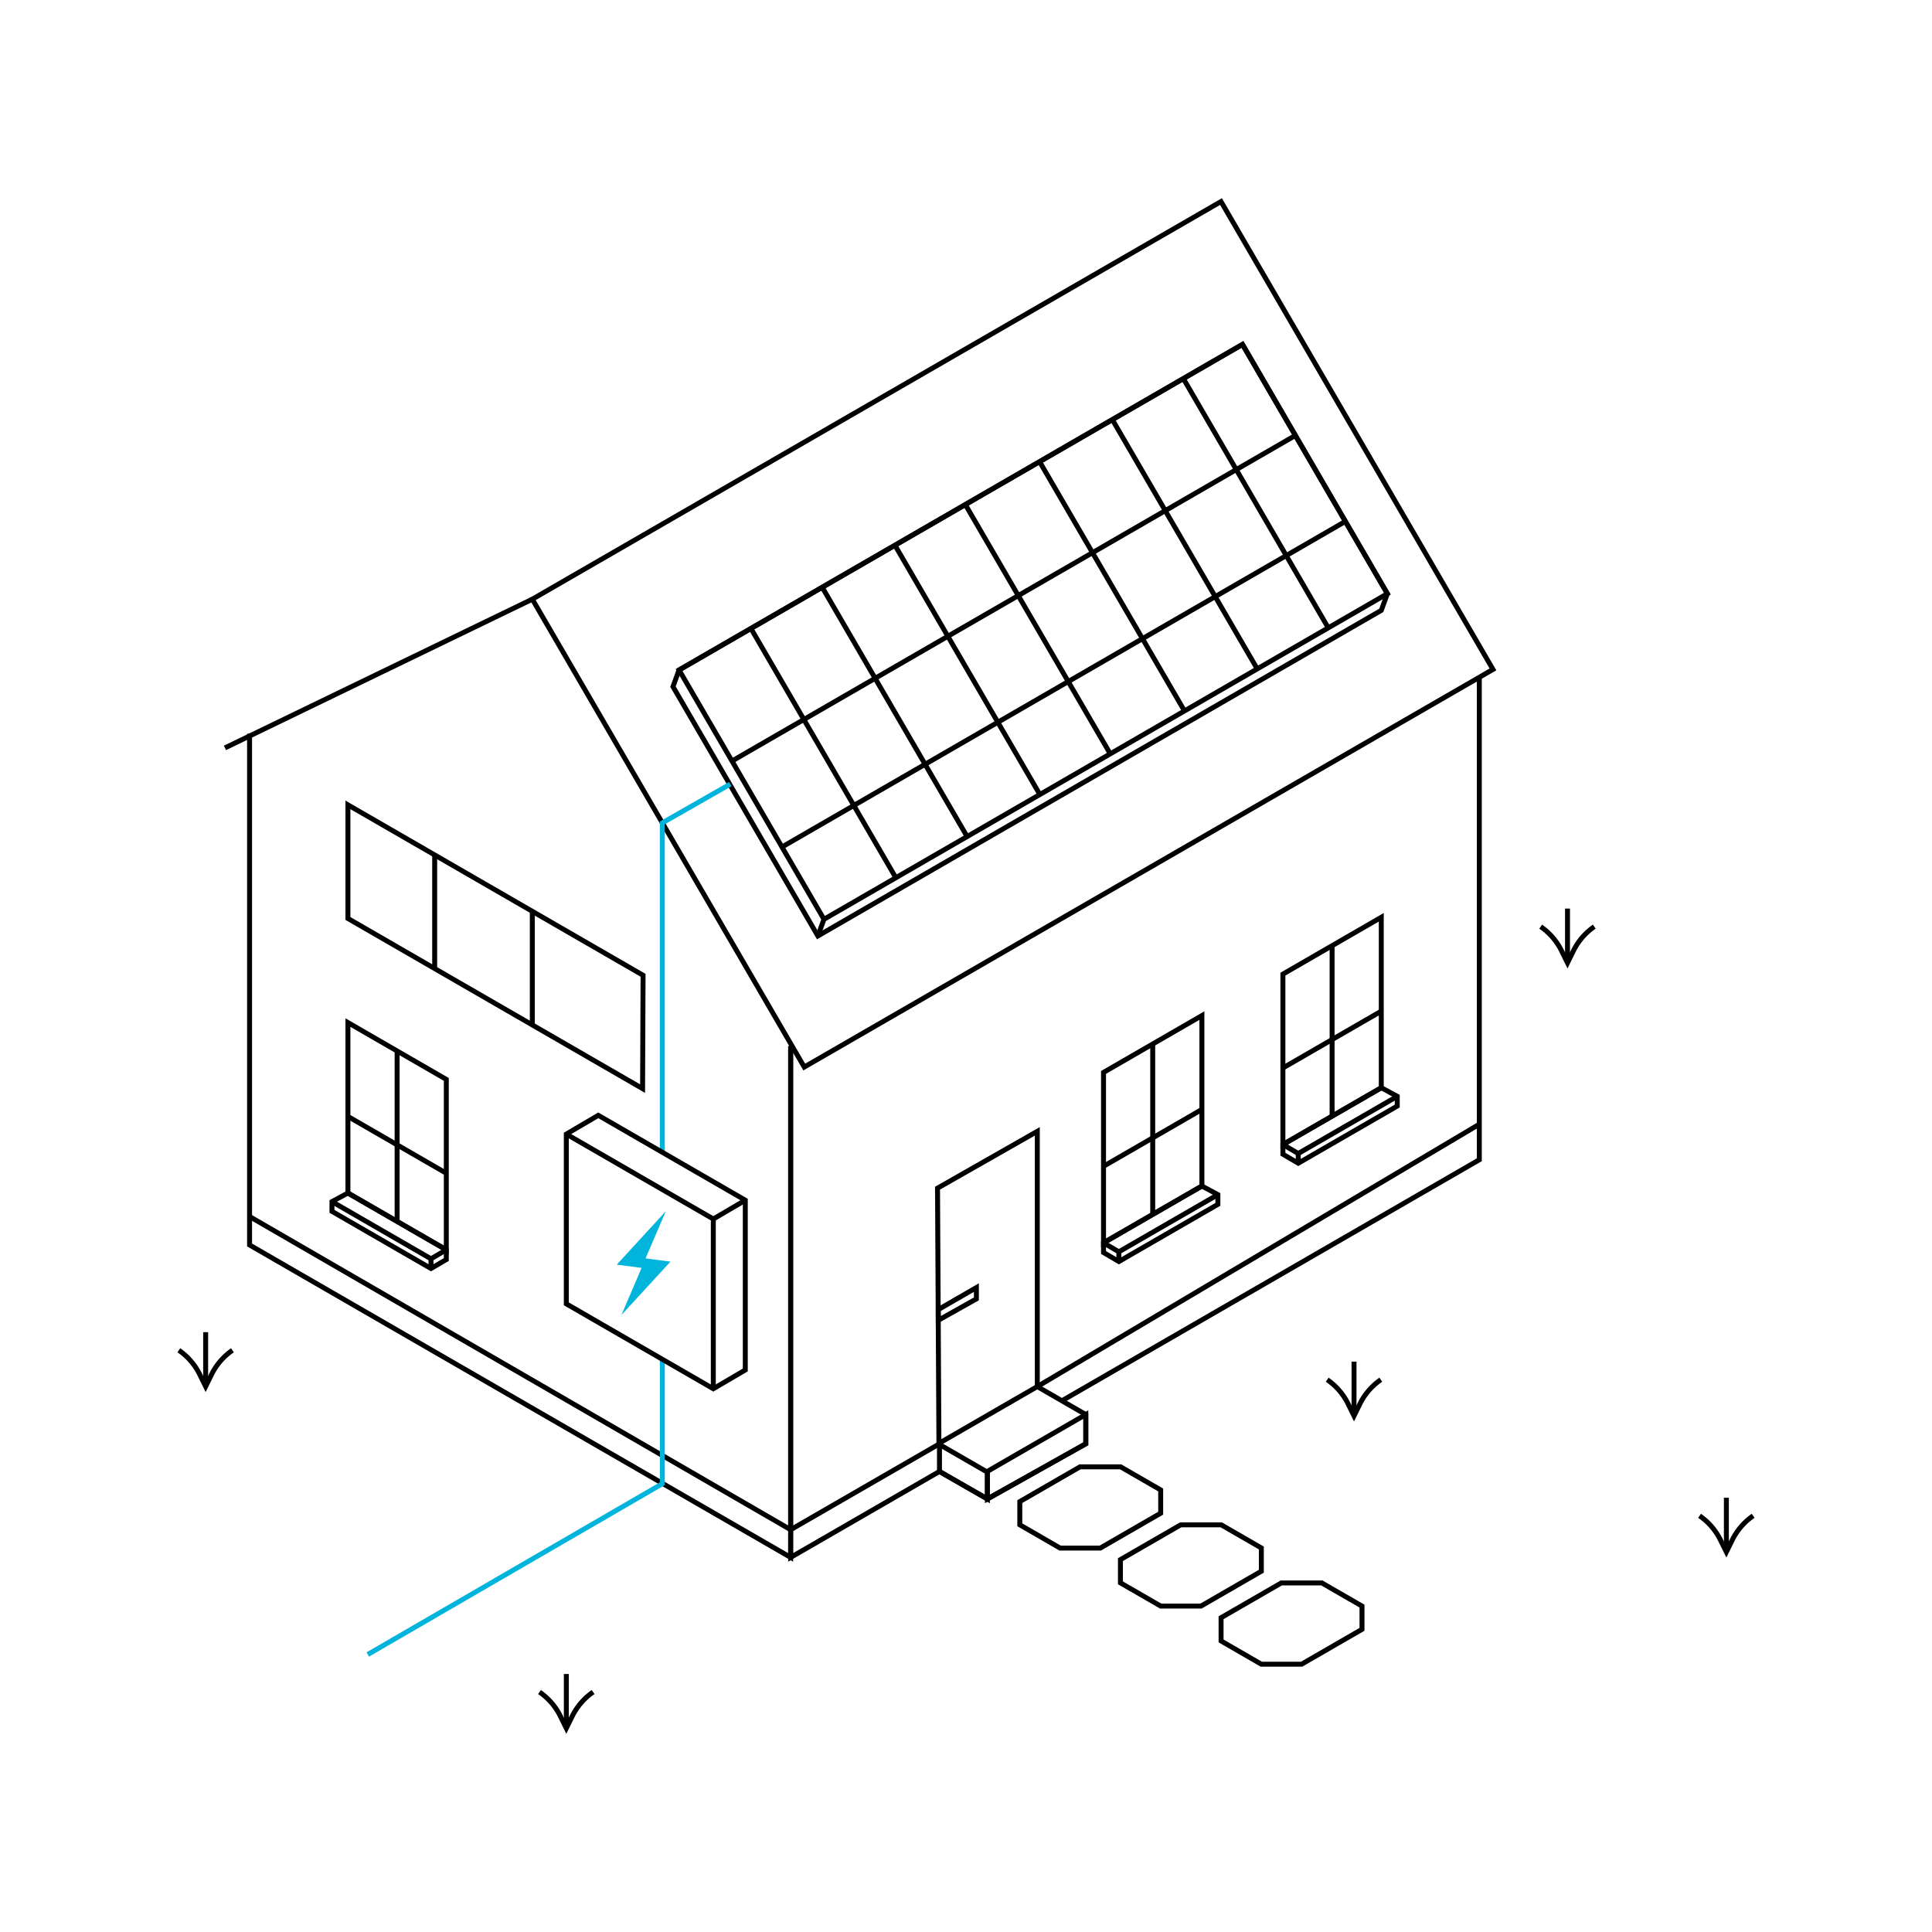 <svg xmlns="http://www.w3.org/2000/svg" xmlns:xlink="http://www.w3.org/1999/xlink" width="289" height="289" viewBox="0 0 289 289">
  <defs>
    <clipPath id="clip-path">
      <rect id="Rechteck_142" data-name="Rechteck 142" width="289" height="289" transform="translate(-21263 -15749)" fill="#fff"/>
    </clipPath>
  </defs>
  <g id="energie-boxed-black" transform="translate(21263 15749)" clip-path="url(#clip-path)">
    <g id="Ebene_2" data-name="Ebene 2" transform="translate(-21236.455 -15719.354)">
      <g id="Ebene_1" data-name="Ebene 1" transform="translate(0.207 0.505)">
        <path id="Pfad_560" data-name="Pfad 560" d="M224.49,87.637v72.228l-62.545,36.113" transform="translate(-29.957 -16.532)" fill="none" stroke="#000" stroke-miterlimit="10" stroke-width="0.741"/>
        <path id="Pfad_561" data-name="Pfad 561" d="M134.614,218.941l-22.261,12.854V155.319" transform="translate(-20.835 -28.982)" fill="none" stroke="#000" stroke-miterlimit="10" stroke-width="0.741"/>
        <path id="Pfad_562" data-name="Pfad 562" d="M94.109,144.785v76.476l-80.94-46.736V98.049" transform="translate(-2.591 -18.447)" fill="none" stroke="#000" stroke-miterlimit="10" stroke-width="0.741"/>
        <path id="Pfad_563" data-name="Pfad 563" d="M139.59,228.316l7.206,4.16v4.007l-7.172-4.115" transform="translate(-25.845 -42.409)" fill="none" stroke="#000" stroke-miterlimit="10" stroke-width="0.741"/>
        <path id="Pfad_564" data-name="Pfad 564" d="M148.42,231.35l14.717-8.5v4.37l-14.717,8.255Z" transform="translate(-27.47 -41.404)" fill="none" stroke="#000" stroke-miterlimit="10" stroke-width="0.741"/>
        <path id="Pfad_565" data-name="Pfad 565" d="M154.267,217.722l7.254,4.187v4.37L146.8,234.534l-7.172-4.115" transform="translate(-25.853 -40.46)" fill="none" stroke="#000" stroke-miterlimit="10" stroke-width="0.741"/>
        <path id="Pfad_566" data-name="Pfad 566" d="M139.484,217.613l14.717-8.5V170.938l-14.926,8.5Z" transform="translate(-25.787 -31.855)" fill="none" stroke="#000" stroke-miterlimit="10" stroke-width="0.741"/>
        <line id="Linie_224" data-name="Linie 224" y1="4.201" transform="translate(113.779 185.759)" fill="none" stroke="#000" stroke-miterlimit="10" stroke-width="0.741"/>
        <path id="Pfad_567" data-name="Pfad 567" d="M145.115,199.573v1.693l-5.7,3.2v-1.6Z" transform="translate(-25.813 -37.122)" fill="none" stroke="#000" stroke-miterlimit="10" stroke-width="0.741"/>
        <path id="Pfad_568" data-name="Pfad 568" d="M65,59.987l40.68,69.981L208.7,70.488,168.016.505Z" transform="translate(-12.125 -0.505)" fill="none" stroke="#000" stroke-miterlimit="10" stroke-width="0.741"/>
        <path id="Pfad_569" data-name="Pfad 569" d="M116.37,220.55,94.109,233.4l-80.94-46.846" transform="translate(-2.591 -34.728)" fill="none" stroke="#000" stroke-miterlimit="10" stroke-width="0.741"/>
        <line id="Linie_225" data-name="Linie 225" y1="39.243" x2="66.119" transform="translate(128.414 138.018)" fill="none" stroke="#000" stroke-miterlimit="10" stroke-width="0.741"/>
        <path id="Pfad_570" data-name="Pfad 570" d="M31.2,176.5l14.716,8.5V159.5L31.2,151Z" transform="translate(-5.908 -28.188)" fill="none" stroke="#000" stroke-miterlimit="10" stroke-width="0.741"/>
        <path id="Pfad_571" data-name="Pfad 571" d="M45.379,190.738v1.453l-2.293,1.342-14.81-8.55V183.53l2.387-1.289Z" transform="translate(-5.37 -33.934)" fill="none" stroke="#000" stroke-miterlimit="10" stroke-width="0.741"/>
        <path id="Pfad_572" data-name="Pfad 572" d="M45.379,191.029l-2.293,1.343-14.81-8.551" transform="translate(-5.37 -34.224)" fill="none" stroke="#000" stroke-miterlimit="10" stroke-width="0.741"/>
        <line id="Linie_226" data-name="Linie 226" y2="1.452" transform="translate(37.716 158.148)" fill="none" stroke="#000" stroke-miterlimit="10" stroke-width="0.741"/>
        <line id="Linie_227" data-name="Linie 227" y2="25.492" transform="translate(32.651 127.064)" fill="none" stroke="#000" stroke-miterlimit="10" stroke-width="0.741"/>
        <line id="Linie_228" data-name="Linie 228" x2="14.717" y2="8.497" transform="translate(25.293 136.855)" fill="none" stroke="#000" stroke-miterlimit="10" stroke-width="0.741"/>
        <path id="Pfad_573" data-name="Pfad 573" d="M184.421,175.212l-14.716,8.5V158.218l14.716-8.5Z" transform="translate(-31.385 -27.952)" fill="none" stroke="#000" stroke-miterlimit="10" stroke-width="0.741"/>
        <path id="Pfad_574" data-name="Pfad 574" d="M169.705,189.456v1.452L172,192.252l14.809-8.551v-1.453l-2.387-1.289Z" transform="translate(-31.385 -33.698)" fill="none" stroke="#000" stroke-miterlimit="10" stroke-width="0.741"/>
        <path id="Pfad_575" data-name="Pfad 575" d="M169.705,189.747,172,191.089l14.809-8.551" transform="translate(-31.385 -33.988)" fill="none" stroke="#000" stroke-miterlimit="10" stroke-width="0.741"/>
        <line id="Linie_229" data-name="Linie 229" y2="1.453" transform="translate(140.614 157.101)" fill="none" stroke="#000" stroke-miterlimit="10" stroke-width="0.741"/>
        <line id="Linie_230" data-name="Linie 230" y2="25.492" transform="translate(145.679 126.017)" fill="none" stroke="#000" stroke-miterlimit="10" stroke-width="0.741"/>
        <line id="Linie_231" data-name="Linie 231" x1="14.716" y2="8.497" transform="translate(138.321 135.808)" fill="none" stroke="#000" stroke-miterlimit="10" stroke-width="0.741"/>
        <path id="Pfad_576" data-name="Pfad 576" d="M217.3,157.2l-14.716,8.5V140.2l14.716-8.5Z" transform="translate(-37.433 -24.638)" fill="none" stroke="#000" stroke-miterlimit="10" stroke-width="0.741"/>
        <path id="Pfad_577" data-name="Pfad 577" d="M202.587,171.438v1.452l2.294,1.343,14.809-8.551V164.23l-2.387-1.289Z" transform="translate(-37.433 -30.384)" fill="none" stroke="#000" stroke-miterlimit="10" stroke-width="0.741"/>
        <path id="Pfad_578" data-name="Pfad 578" d="M202.587,171.729l2.294,1.342,14.809-8.55" transform="translate(-37.433 -30.674)" fill="none" stroke="#000" stroke-miterlimit="10" stroke-width="0.741"/>
        <line id="Linie_232" data-name="Linie 232" y2="1.453" transform="translate(167.448 142.397)" fill="none" stroke="#000" stroke-miterlimit="10" stroke-width="0.741"/>
        <line id="Linie_233" data-name="Linie 233" y2="25.491" transform="translate(172.512 111.314)" fill="none" stroke="#000" stroke-miterlimit="10" stroke-width="0.741"/>
        <line id="Linie_234" data-name="Linie 234" x1="14.716" y2="8.498" transform="translate(165.154 121.104)" fill="none" stroke="#000" stroke-miterlimit="10" stroke-width="0.741"/>
        <line id="Linie_235" data-name="Linie 235" x1="45.977" y2="22.244" transform="translate(6.897 59.482)" fill="none" stroke="#000" stroke-miterlimit="10" stroke-width="0.741"/>
        <path id="Pfad_579" data-name="Pfad 579" d="M75.278,153.536,31.2,128.086V111.092L75.35,136.583Z" transform="translate(-5.908 -20.846)" fill="none" stroke="#000" stroke-miterlimit="10" stroke-width="0.741"/>
        <line id="Linie_236" data-name="Linie 236" y2="16.994" transform="translate(38.27 97.556)" fill="none" stroke="#000" stroke-miterlimit="10" stroke-width="0.741"/>
        <line id="Linie_237" data-name="Linie 237" y2="16.995" transform="translate(52.875 106.053)" fill="none" stroke="#000" stroke-miterlimit="10" stroke-width="0.741"/>
        <path id="Pfad_580" data-name="Pfad 580" d="M91.9,75.393l21.675,37.288,84.28-48.707L176.176,26.688Z" transform="translate(-17.072 -5.321)" fill="none" stroke="#000" stroke-miterlimit="10" stroke-width="0.741"/>
        <path id="Pfad_581" data-name="Pfad 581" d="M197.646,63.975l-.908,2.493-84.279,48.707L90.784,77.887l.907-2.493,84.28-48.705Z" transform="translate(-16.868 -5.321)" fill="none" stroke="#000" stroke-miterlimit="10" stroke-width="0.741"/>
        <line id="Linie_238" data-name="Linie 238" x2="21.675" y2="37.288" transform="translate(85.661 64.003)" fill="none" stroke="#000" stroke-miterlimit="10" stroke-width="0.741"/>
        <line id="Linie_239" data-name="Linie 239" x2="21.675" y2="37.288" transform="translate(96.203 57.638)" fill="none" stroke="#000" stroke-miterlimit="10" stroke-width="0.741"/>
        <line id="Linie_240" data-name="Linie 240" x2="21.675" y2="37.287" transform="translate(107.04 51.274)" fill="none" stroke="#000" stroke-miterlimit="10" stroke-width="0.741"/>
        <line id="Linie_241" data-name="Linie 241" x2="21.675" y2="37.287" transform="translate(117.582 45.205)" fill="none" stroke="#000" stroke-miterlimit="10" stroke-width="0.741"/>
        <line id="Linie_242" data-name="Linie 242" x2="21.675" y2="37.288" transform="translate(128.715 38.84)" fill="none" stroke="#000" stroke-miterlimit="10" stroke-width="0.741"/>
        <line id="Linie_243" data-name="Linie 243" x2="21.675" y2="37.288" transform="translate(139.553 32.474)" fill="none" stroke="#000" stroke-miterlimit="10" stroke-width="0.741"/>
        <line id="Linie_244" data-name="Linie 244" x2="21.675" y2="37.287" transform="translate(150.39 26.702)" fill="none" stroke="#000" stroke-miterlimit="10" stroke-width="0.741"/>
        <line id="Linie_245" data-name="Linie 245" y1="48.705" x2="84.279" transform="translate(82.491 35.129)" fill="none" stroke="#000" stroke-miterlimit="10" stroke-width="0.741"/>
        <line id="Linie_246" data-name="Linie 246" y1="48.705" x2="84.279" transform="translate(90.452 47.709)" fill="none" stroke="#000" stroke-miterlimit="10" stroke-width="0.741"/>
        <line id="Linie_247" data-name="Linie 247" x1="0.907" y2="2.493" transform="translate(95.591 107.36)" fill="none" stroke="#000" stroke-miterlimit="10" stroke-width="0.741"/>
        <path id="Pfad_582" data-name="Pfad 582" d="M78.9,212.719v18.612L34.84,256.876" transform="translate(-6.578 -39.54)" fill="none" stroke="#00b4dc" stroke-miterlimit="10" stroke-width="0.741"/>
        <path id="Pfad_583" data-name="Pfad 583" d="M88.828,162.362V113.089L99,107.282" transform="translate(-16.508 -20.146)" fill="none" stroke="#00b4dc" stroke-miterlimit="10" stroke-width="0.741"/>
        <path id="Pfad_584" data-name="Pfad 584" d="M87.812,185.582l-7.335,7.989,3.715.481-3.016,7.056,7.335-7.989-3.724-.482Z" transform="translate(-14.972 -34.548)" fill="#00b4dc"/>
        <path id="Pfad_585" data-name="Pfad 585" d="M76.017,168l-4.784,2.81V196.2l21.988,12.7,4.784-2.809V180.7Z" transform="translate(-13.272 -31.315)" fill="none" stroke="#000" stroke-miterlimit="10" stroke-width="0.741"/>
        <path id="Pfad_586" data-name="Pfad 586" d="M93.222,209.533V184.142l-21.988-12.7" transform="translate(-13.272 -31.948)" fill="none" stroke="#000" stroke-miterlimit="10" stroke-width="0.741"/>
        <line id="Linie_248" data-name="Linie 248" y1="2.81" x2="4.784" transform="translate(79.95 149.384)" fill="none" stroke="#000" stroke-miterlimit="10" stroke-width="0.741"/>
        <path id="Pfad_587" data-name="Pfad 587" d="M163.369,232.431l-9.01,5.2v3.476l6.022,3.476H166.4l9.032-5.215v-3.476l-6-3.463Z" transform="translate(-28.562 -43.166)" fill="none" stroke="#000" stroke-miterlimit="10" stroke-width="0.741"/>
        <path id="Pfad_588" data-name="Pfad 588" d="M181.815,243.066l-9.01,5.2v3.476l6.022,3.476h6.022l9.032-5.214v-3.478l-6-3.463Z" transform="translate(-31.955 -45.122)" fill="none" stroke="#000" stroke-miterlimit="10" stroke-width="0.741"/>
        <path id="Pfad_589" data-name="Pfad 589" d="M200.261,253.716l-9.01,5.2v3.476l6.022,3.478H203.3l9.032-5.215V257.18l-6-3.463Z" transform="translate(-35.348 -47.081)" fill="none" stroke="#000" stroke-miterlimit="10" stroke-width="0.741"/>
        <path id="Pfad_590" data-name="Pfad 590" d="M278.96,241.409h0a9.5,9.5,0,0,1,3.163,3.694l.846,1.715.846-1.715a9.5,9.5,0,0,1,3.163-3.694h0" transform="translate(-51.481 -44.817)" fill="none" stroke="#000" stroke-miterlimit="10" stroke-width="0.741"/>
        <line id="Linie_249" data-name="Linie 249" y1="8.114" transform="translate(231.49 193.887)" fill="none" stroke="#000" stroke-miterlimit="10" stroke-width="0.741"/>
        <path id="Pfad_591" data-name="Pfad 591" d="M249.837,133.416h0a9.512,9.512,0,0,1,3.164,3.7l.846,1.715.846-1.715a9.5,9.5,0,0,1,3.163-3.7h0" transform="translate(-46.124 -24.953)" fill="none" stroke="#000" stroke-miterlimit="10" stroke-width="0.741"/>
        <line id="Linie_250" data-name="Linie 250" y1="8.114" transform="translate(207.725 105.759)" fill="none" stroke="#000" stroke-miterlimit="10" stroke-width="0.741"/>
        <path id="Pfad_592" data-name="Pfad 592" d="M.207,211.063h0a9.506,9.506,0,0,1,3.163,3.7l.846,1.715.846-1.715a9.506,9.506,0,0,1,3.163-3.694h0" transform="translate(-0.207 -39.235)" fill="none" stroke="#000" stroke-miterlimit="10" stroke-width="0.741"/>
        <line id="Linie_251" data-name="Linie 251" y1="8.114" transform="translate(4.011 169.123)" fill="none" stroke="#000" stroke-miterlimit="10" stroke-width="0.741"/>
        <path id="Pfad_593" data-name="Pfad 593" d="M66.319,273.717h0a9.5,9.5,0,0,1,3.163,3.694l.846,1.716.846-1.716a9.508,9.508,0,0,1,3.164-3.694h0" transform="translate(-12.368 -50.76)" fill="none" stroke="#000" stroke-miterlimit="10" stroke-width="0.741"/>
        <line id="Linie_252" data-name="Linie 252" y1="8.115" transform="translate(57.962 220.252)" fill="none" stroke="#000" stroke-miterlimit="10" stroke-width="0.741"/>
        <path id="Pfad_594" data-name="Pfad 594" d="M210.706,216.461h0a9.5,9.5,0,0,1,3.163,3.694l.846,1.716.846-1.716a9.507,9.507,0,0,1,3.164-3.694h0" transform="translate(-38.926 -40.228)" fill="none" stroke="#000" stroke-miterlimit="10" stroke-width="0.741"/>
        <line id="Linie_253" data-name="Linie 253" y1="8.115" transform="translate(175.791 173.528)" fill="none" stroke="#000" stroke-miterlimit="10" stroke-width="0.741"/>
      </g>
    </g>
  </g>
</svg>
